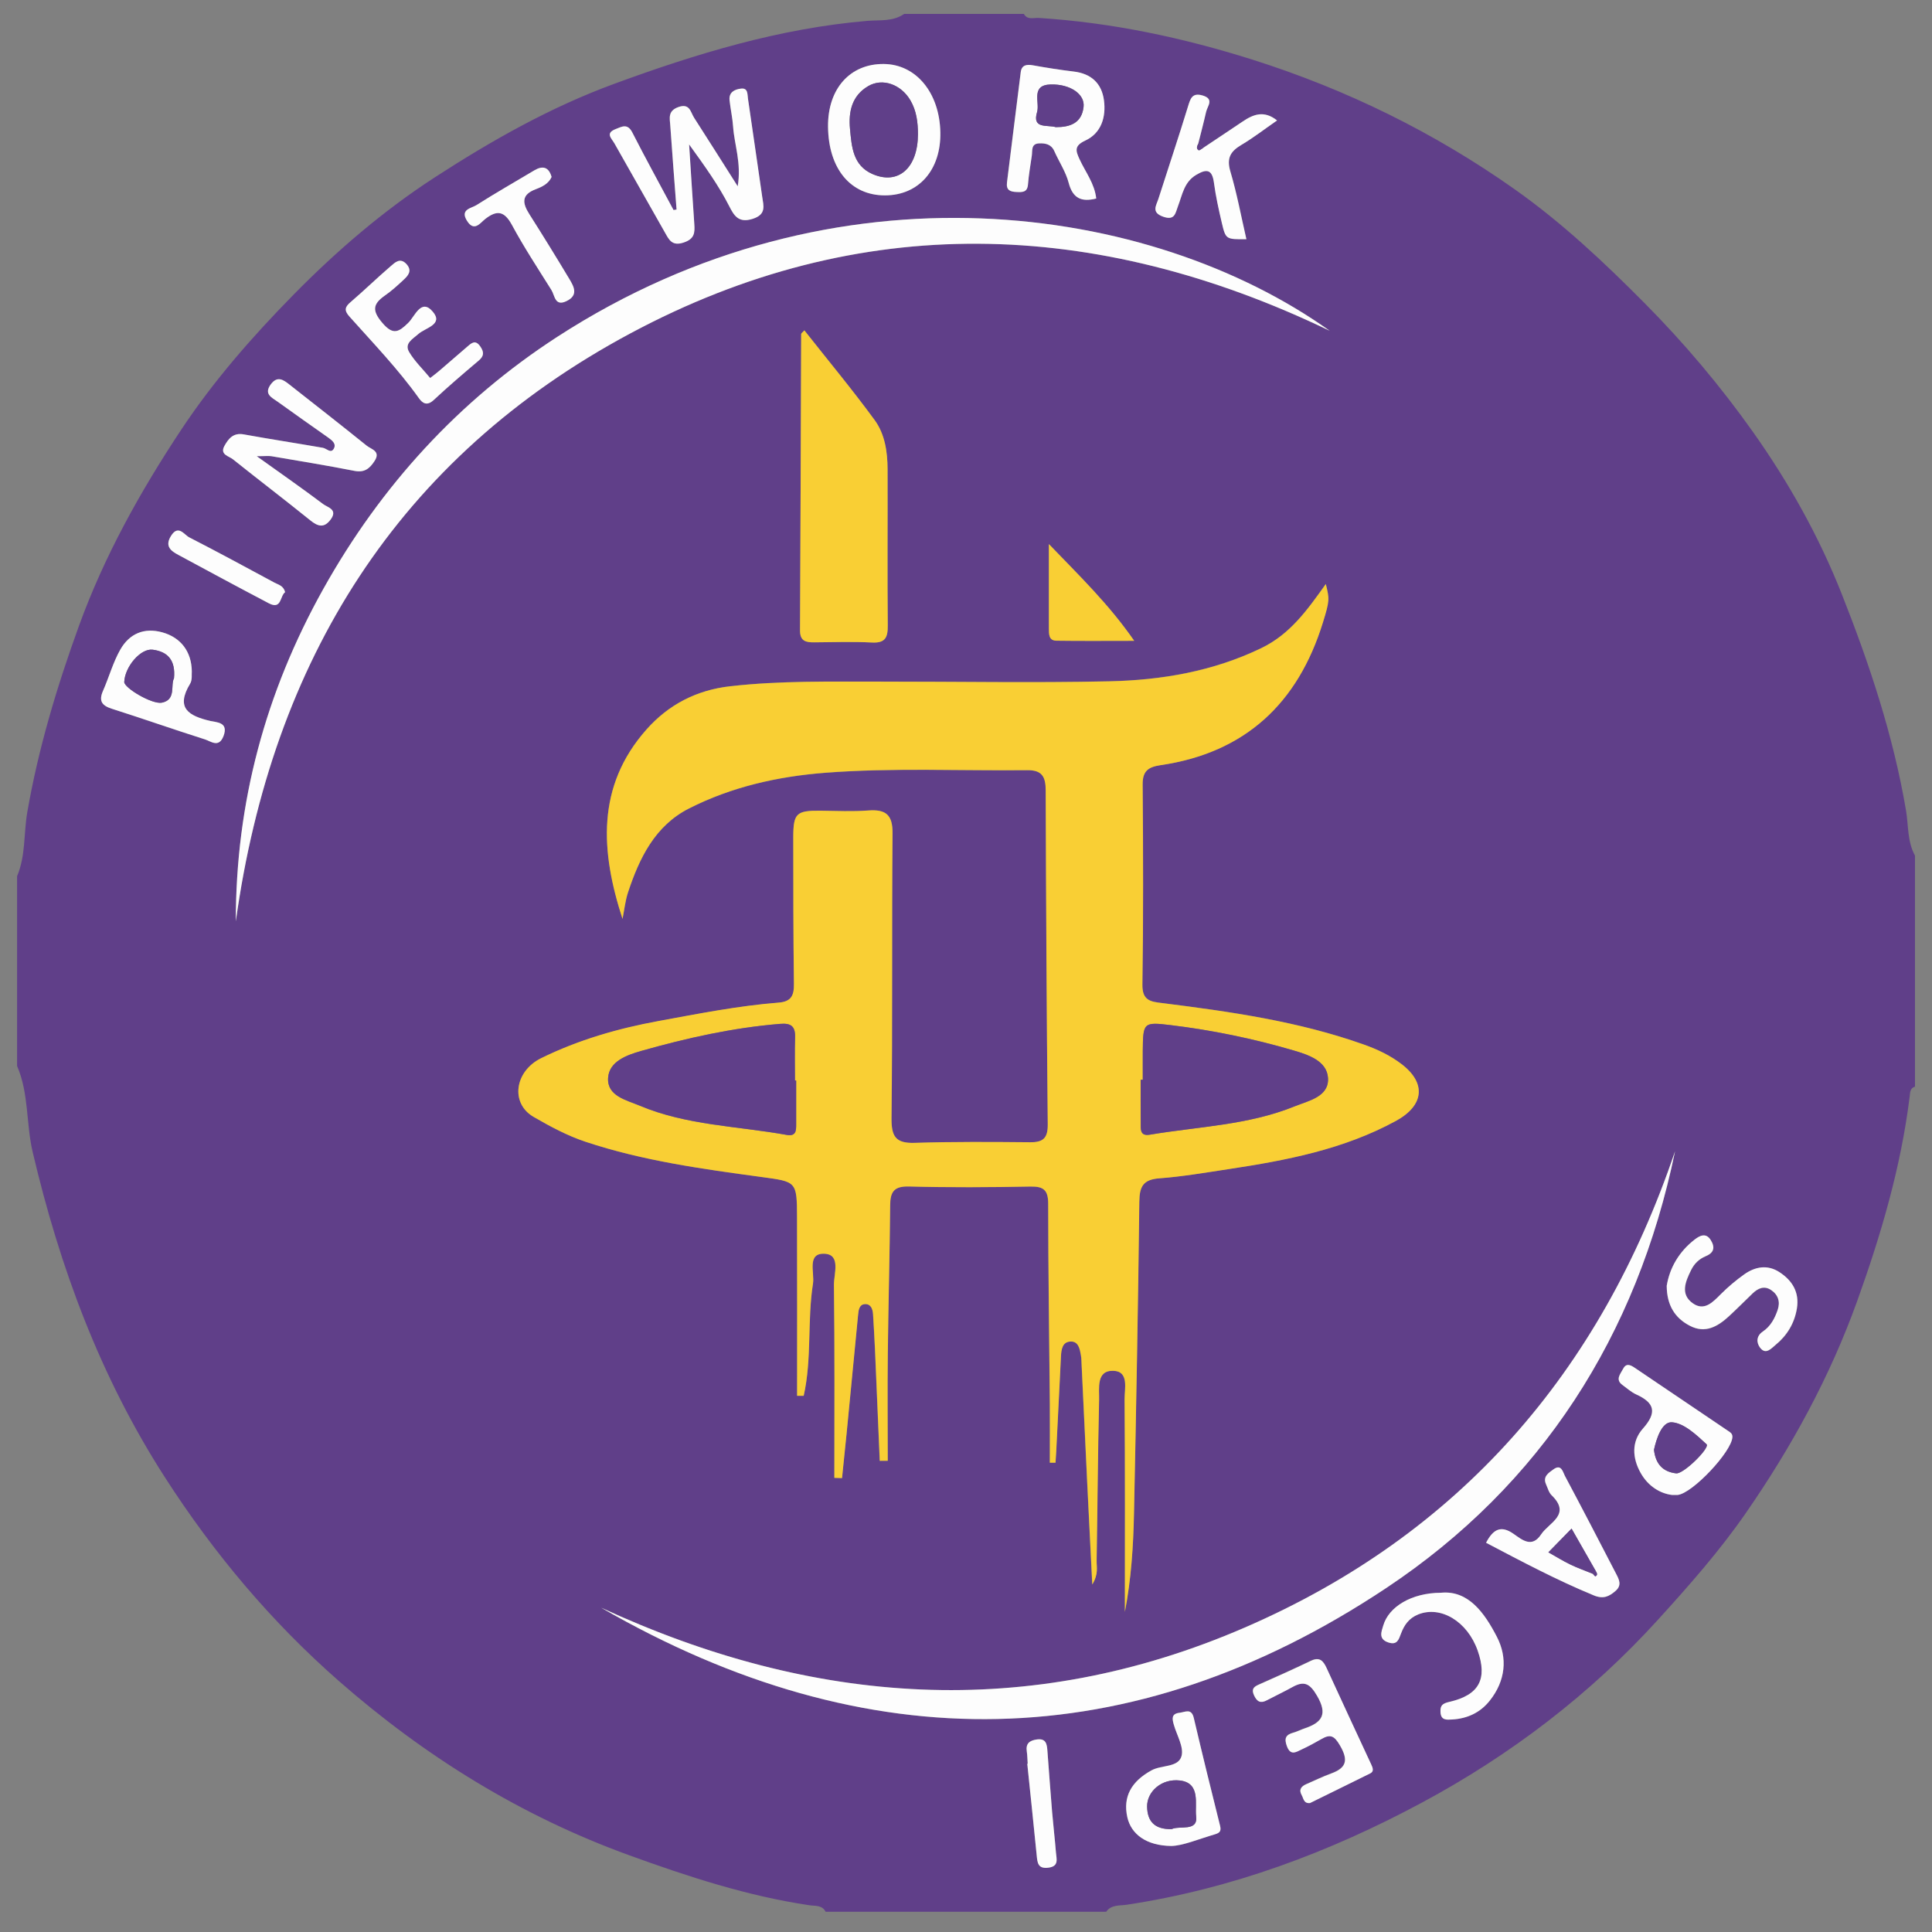 <?xml version="1.0" encoding="utf-8"?>
<!-- Generator: Adobe Illustrator 28.0.0, SVG Export Plug-In . SVG Version: 6.00 Build 0)  -->
<svg version="1.1" id="Layer_1" xmlns="http://www.w3.org/2000/svg" xmlns:xlink="http://www.w3.org/1999/xlink" x="0px" y="0px"
	 viewBox="0 0 32 32" style="enable-background:new 0 0 32 32;" xml:space="preserve">
<rect x="0" y="0" width="32" height="32" fill="#808080" stroke="none"/>
<style type="text/css">
	.st0{fill:#603F89;}
	.st1{fill:#F9CF34;}
	.st2{fill:#FDFDFD;}
</style>
<g>
	<path class="st0" d="M0.283,17.656c0-1.048,0-2.096,0-3.144c0.144-0.339,0.108-0.708,0.169-1.06
		c0.183-1.055,0.49-2.076,0.854-3.081c0.42-1.159,1.017-2.23,1.693-3.25c0.535-0.808,1.177-1.542,1.861-2.238
		c0.716-0.729,1.494-1.396,2.341-1.945c0.935-0.606,1.912-1.161,2.976-1.551c1.36-0.499,2.732-0.917,4.184-1.041
		c0.205-0.018,0.428,0.016,0.615-0.116c0.661,0,1.321,0,1.982,0c0.059,0.105,0.162,0.062,0.245,0.067
		c1.21,0.076,2.386,0.326,3.539,0.69c1.558,0.493,3.011,1.205,4.346,2.148c0.781,0.552,1.473,1.202,2.149,1.883
		c0.663,0.668,1.266,1.385,1.802,2.142c0.586,0.828,1.087,1.72,1.466,2.678c0.461,1.166,0.854,2.346,1.064,3.583
		c0.043,0.251,0.02,0.516,0.149,0.75c0,1.276,0,2.551,0,3.827c-0.086,0.026-0.08,0.104-0.088,0.167
		c-0.145,1.166-0.473,2.283-0.87,3.387c-0.453,1.259-1.089,2.42-1.845,3.511c-0.432,0.624-0.94,1.2-1.453,1.764
		c-1.123,1.236-2.443,2.242-3.907,3.028c-1.533,0.824-3.158,1.432-4.896,1.694c-0.112,0.017-0.254-0.005-0.337,0.116
		c-1.549,0-3.098,0-4.647,0c-0.057-0.115-0.18-0.094-0.269-0.108c-1.028-0.153-2.005-0.473-2.979-0.826
		c-1.796-0.651-3.387-1.638-4.813-2.887c-1.12-0.982-2.072-2.114-2.884-3.377c-1.072-1.667-1.741-3.478-2.19-5.391
		C0.431,18.606,0.479,18.109,0.283,17.656z M19.928,2.45c-0.027-0.023-0.054-0.046-0.081-0.07c0.044-0.176,0.091-0.352,0.131-0.529
		c0.022-0.096,0.137-0.212-0.057-0.27c-0.178-0.053-0.204,0.054-0.245,0.188c-0.157,0.51-0.327,1.015-0.488,1.523
		c-0.035,0.11-0.124,0.225,0.078,0.296c0.196,0.069,0.202-0.058,0.246-0.174c0.072-0.187,0.1-0.398,0.299-0.517
		c0.166-0.099,0.265-0.104,0.296,0.125c0.03,0.224,0.08,0.447,0.131,0.668c0.065,0.276,0.069,0.274,0.407,0.271
		c-0.087-0.378-0.157-0.757-0.266-1.124c-0.065-0.22,0.003-0.331,0.183-0.438c0.203-0.12,0.39-0.266,0.591-0.405
		c-0.219-0.174-0.397-0.099-0.573,0.02C20.362,2.161,20.145,2.305,19.928,2.45z M10.311,15.22c0.029-0.145,0.044-0.294,0.09-0.433
		c0.188-0.572,0.446-1.108,1.012-1.395c0.705-0.359,1.47-0.53,2.255-0.591c1.114-0.086,2.231-0.031,3.347-0.043
		c0.248-0.003,0.305,0.112,0.306,0.333c0.006,1.845,0.015,3.69,0.034,5.535c0.002,0.229-0.077,0.297-0.293,0.295
		c-0.638-0.005-1.276-0.009-1.913,0.01c-0.315,0.01-0.386-0.107-0.382-0.411c0.018-1.571,0.003-3.143,0.017-4.715
		c0.003-0.312-0.113-0.4-0.402-0.379c-0.26,0.019-0.524,0.007-0.785,0.004c-0.405-0.005-0.457,0.04-0.457,0.44
		c0,0.809-0.001,1.617,0.011,2.426c0.003,0.193-0.044,0.295-0.253,0.312c-0.67,0.053-1.329,0.184-1.989,0.305
		c-0.673,0.124-1.327,0.312-1.942,0.614C8.521,17.744,8.45,18.276,8.84,18.5c0.273,0.157,0.554,0.309,0.859,0.411
		c0.945,0.314,1.925,0.449,2.906,0.582c0.589,0.08,0.593,0.069,0.595,0.678c0.003,0.982,0.001,1.965,0.001,2.947
		c0.036,0,0.073,0,0.109,0c0.138-0.612,0.057-1.244,0.154-1.859c0.028-0.178-0.106-0.507,0.19-0.494
		c0.277,0.012,0.155,0.335,0.157,0.515c0.014,1.065,0.007,2.131,0.007,3.197c0.042,0.001,0.084,0.003,0.127,0.004
		c0.025-0.244,0.051-0.488,0.075-0.732c0.064-0.657,0.127-1.314,0.191-1.971c0.008-0.081,0.019-0.177,0.118-0.179
		c0.096-0.002,0.125,0.084,0.13,0.17c0.012,0.193,0.023,0.386,0.032,0.58c0.027,0.615,0.053,1.23,0.079,1.846
		c0.044,0,0.088-0.001,0.132-0.001c0-0.59-0.005-1.179,0.001-1.769c0.009-0.82,0.032-1.64,0.039-2.459
		c0.002-0.222,0.058-0.322,0.309-0.315c0.671,0.017,1.344,0.014,2.015,0.001c0.223-0.004,0.294,0.062,0.294,0.288
		c0.001,1.105,0.018,2.209,0.027,3.314c0.003,0.324,0,0.648,0,0.972c0.031,0,0.062,0,0.094,0c0.004-0.063,0.008-0.125,0.012-0.188
		c0.026-0.523,0.053-1.046,0.078-1.569c0.006-0.12,0.022-0.25,0.168-0.25c0.123,0,0.146,0.126,0.163,0.228
		c0.01,0.056,0.009,0.113,0.012,0.17c0.032,0.66,0.062,1.319,0.094,1.979c0.025,0.526,0.052,1.051,0.082,1.647
		c0.106-0.174,0.071-0.287,0.072-0.394c0.014-0.888,0.019-1.776,0.041-2.664c0.005-0.188-0.053-0.489,0.235-0.481
		c0.265,0.007,0.185,0.299,0.187,0.472c0.009,1.174,0.005,2.347,0.005,3.521c0.105-0.545,0.14-1.091,0.151-1.637
		c0.036-1.719,0.068-3.439,0.088-5.158c0.003-0.251,0.065-0.366,0.331-0.386c0.385-0.029,0.768-0.095,1.15-0.153
		c0.958-0.145,1.904-0.326,2.769-0.798c0.46-0.251,0.51-0.619,0.1-0.936c-0.19-0.147-0.403-0.247-0.632-0.329
		c-1.08-0.384-2.205-0.544-3.334-0.686c-0.19-0.024-0.337-0.037-0.333-0.307c0.016-1.104,0.013-2.209,0.004-3.314
		c-0.002-0.224,0.093-0.29,0.295-0.32c1.406-0.206,2.278-1.028,2.691-2.364c0.114-0.367,0.108-0.39,0.048-0.636
		c-0.298,0.417-0.582,0.827-1.072,1.063c-0.8,0.384-1.648,0.528-2.515,0.548c-1.264,0.028-2.528,0.004-3.792,0.005
		c-0.83,0.001-1.659-0.017-2.487,0.077c-0.559,0.063-1.022,0.306-1.384,0.714C9.872,13.024,9.95,14.107,10.311,15.22z M22.023,5.478
		C19.061,3.37,13.842,2.591,9.229,5.58C7.6,6.637,6.31,8.045,5.355,9.755c-0.959,1.716-1.449,3.543-1.449,5.504
		c0.599-4.308,2.679-7.673,6.536-9.738C14.244,3.486,18.149,3.614,22.023,5.478z M9.958,26.629c4.401,2.539,8.776,2.484,13-0.325
		c2.572-1.71,4.154-4.184,4.786-7.235c-1.238,3.659-3.572,6.349-7.126,7.888C17.031,28.511,13.464,28.249,9.958,26.629z
		 M13.323,5.472c-0.028,0.032-0.053,0.047-0.053,0.062c-0.007,1.636-0.01,3.271-0.019,4.907c-0.001,0.18,0.098,0.2,0.239,0.198
		c0.318-0.004,0.637-0.013,0.954,0.003c0.222,0.011,0.262-0.086,0.26-0.282c-0.008-0.863,0-1.727-0.003-2.59
		c-0.001-0.288-0.046-0.581-0.214-0.812C14.116,6.451,13.714,5.968,13.323,5.472z M11.206,3.471
		c-0.017,0.002-0.034,0.005-0.051,0.007c-0.228-0.427-0.463-0.851-0.682-1.283c-0.08-0.157-0.172-0.099-0.279-0.057
		c-0.173,0.068-0.065,0.153-0.018,0.236c0.279,0.492,0.557,0.985,0.837,1.477c0.067,0.117,0.116,0.229,0.31,0.165
		c0.18-0.06,0.187-0.161,0.176-0.306c-0.03-0.414-0.055-0.828-0.086-1.319c0.27,0.372,0.489,0.681,0.664,1.022
		c0.081,0.158,0.155,0.285,0.388,0.211c0.231-0.074,0.181-0.215,0.158-0.371c-0.079-0.539-0.156-1.079-0.235-1.619
		c-0.011-0.073,0.003-0.182-0.116-0.167c-0.103,0.013-0.204,0.058-0.189,0.194c0.016,0.147,0.049,0.292,0.059,0.439
		c0.021,0.301,0.14,0.598,0.076,0.985c-0.272-0.429-0.495-0.783-0.722-1.135c-0.061-0.094-0.07-0.247-0.265-0.176
		c-0.174,0.064-0.138,0.186-0.13,0.304C11.134,2.544,11.171,3.007,11.206,3.471z M4.252,7.556c0.141,0,0.194-0.007,0.244,0.001
		c0.459,0.078,0.919,0.152,1.376,0.243c0.167,0.033,0.253-0.041,0.333-0.164c0.106-0.164-0.055-0.193-0.13-0.253
		c-0.422-0.34-0.849-0.674-1.276-1.009c-0.1-0.079-0.202-0.157-0.313-0.007c-0.12,0.163,0.018,0.219,0.116,0.289
		c0.276,0.199,0.554,0.396,0.833,0.591c0.069,0.048,0.143,0.107,0.092,0.19C5.478,7.514,5.409,7.427,5.348,7.417
		c-0.436-0.076-0.874-0.142-1.31-0.222C3.865,7.163,3.784,7.265,3.717,7.386c-0.08,0.145,0.074,0.167,0.142,0.222
		c0.425,0.34,0.858,0.67,1.281,1.011c0.13,0.105,0.232,0.13,0.339-0.018C5.598,8.437,5.425,8.404,5.353,8.35
		C5.013,8.094,4.663,7.85,4.252,7.556z M14.66,3.236c0.558-0.002,0.927-0.423,0.915-1.044c-0.013-0.656-0.402-1.127-0.936-1.132
		c-0.559-0.005-0.929,0.411-0.924,1.037C13.721,2.795,14.089,3.238,14.66,3.236z M18.157,3.288c-0.027-0.248-0.18-0.439-0.278-0.652
		c-0.063-0.138-0.092-0.221,0.098-0.309c0.263-0.122,0.344-0.39,0.307-0.667c-0.037-0.279-0.211-0.441-0.5-0.475
		c-0.226-0.027-0.451-0.062-0.675-0.103c-0.106-0.019-0.188-0.006-0.203,0.112c-0.078,0.609-0.151,1.219-0.228,1.828
		c-0.016,0.129,0.053,0.154,0.158,0.158c0.097,0.004,0.18,0.008,0.19-0.127c0.012-0.158,0.041-0.316,0.063-0.473
		c0.012-0.084-0.017-0.198,0.119-0.205c0.105-0.006,0.203,0.012,0.254,0.128c0.078,0.176,0.19,0.343,0.238,0.526
		C17.769,3.288,17.916,3.348,18.157,3.288z M24.614,25.553c0.594,0.312,1.174,0.62,1.783,0.872c0.159,0.066,0.256,0.02,0.365-0.077
		c0.104-0.092,0.055-0.186,0.008-0.276c-0.281-0.544-0.563-1.087-0.851-1.627c-0.034-0.063-0.058-0.202-0.189-0.107
		c-0.081,0.059-0.179,0.117-0.123,0.247c0.027,0.062,0.046,0.136,0.092,0.181c0.332,0.323-0.045,0.455-0.173,0.649
		c-0.154,0.233-0.316,0.089-0.46-0.011C24.866,25.265,24.734,25.322,24.614,25.553z M21.698,29.864
		c0.328-0.162,0.664-0.325,0.997-0.495c0.064-0.033,0.039-0.093,0.014-0.147c-0.248-0.532-0.495-1.065-0.74-1.599
		c-0.054-0.118-0.115-0.186-0.258-0.118c-0.286,0.137-0.575,0.267-0.865,0.395c-0.089,0.039-0.123,0.079-0.077,0.179
		c0.049,0.106,0.109,0.135,0.212,0.08c0.14-0.074,0.284-0.141,0.422-0.218c0.197-0.11,0.291-0.058,0.41,0.146
		c0.177,0.304,0.083,0.44-0.204,0.537c-0.064,0.022-0.125,0.054-0.191,0.072c-0.127,0.035-0.152,0.097-0.105,0.225
		c0.06,0.162,0.153,0.094,0.241,0.054c0.113-0.052,0.223-0.112,0.331-0.174c0.146-0.084,0.211-0.057,0.305,0.104
		c0.143,0.244,0.113,0.374-0.147,0.468c-0.138,0.05-0.27,0.116-0.406,0.174c-0.086,0.037-0.132,0.093-0.079,0.184
		C21.591,29.786,21.592,29.875,21.698,29.864z M7.125,6.261c-0.124-0.149-0.257-0.277-0.349-0.43
		C6.691,5.687,6.839,5.613,6.928,5.533c0.119-0.106,0.423-0.158,0.239-0.372C6.975,4.937,6.872,5.24,6.763,5.347
		C6.606,5.501,6.512,5.558,6.332,5.347c-0.17-0.199-0.16-0.31,0.039-0.449c0.111-0.077,0.213-0.17,0.312-0.262
		c0.076-0.071,0.148-0.151,0.05-0.261C6.628,4.259,6.541,4.349,6.47,4.41C6.246,4.602,6.034,4.809,5.81,5.001
		C5.713,5.083,5.695,5.139,5.788,5.243c0.394,0.441,0.805,0.867,1.149,1.35c0.065,0.092,0.138,0.135,0.249,0.032
		c0.241-0.225,0.492-0.439,0.744-0.653c0.089-0.075,0.09-0.139,0.027-0.232C7.874,5.62,7.811,5.68,7.737,5.744
		C7.583,5.879,7.428,6.012,7.272,6.145C7.231,6.181,7.187,6.213,7.125,6.261z M27.693,24.761c0.071,0,0.082,0.001,0.093,0
		c0.245-0.024,0.897-0.718,0.907-0.959c0.002-0.059-0.037-0.078-0.071-0.102c-0.515-0.349-1.032-0.697-1.548-1.046
		c-0.074-0.05-0.143-0.079-0.193,0.021c-0.043,0.085-0.133,0.175-0.007,0.266c0.074,0.053,0.142,0.118,0.224,0.154
		c0.31,0.14,0.351,0.3,0.112,0.568c-0.189,0.212-0.177,0.485-0.036,0.734C27.3,24.619,27.499,24.737,27.693,24.761z M27.606,21.298
		c0.002,0.321,0.136,0.533,0.386,0.664c0.254,0.132,0.461,0.012,0.646-0.158c0.134-0.123,0.261-0.252,0.392-0.378
		c0.089-0.086,0.191-0.133,0.306-0.057c0.118,0.078,0.155,0.196,0.11,0.329c-0.048,0.141-0.117,0.272-0.246,0.359
		c-0.109,0.074-0.109,0.183-0.046,0.267c0.094,0.125,0.186,0.011,0.257-0.046c0.191-0.155,0.313-0.358,0.353-0.604
		c0.044-0.269-0.078-0.466-0.293-0.603c-0.194-0.124-0.397-0.089-0.576,0.037c-0.139,0.097-0.271,0.209-0.39,0.329
		c-0.134,0.134-0.274,0.287-0.464,0.153c-0.213-0.15-0.124-0.359-0.03-0.55c0.053-0.108,0.132-0.185,0.241-0.23
		c0.139-0.057,0.16-0.147,0.085-0.268c-0.081-0.132-0.189-0.069-0.263-0.011C27.81,20.73,27.654,21,27.606,21.298z M19.399,30.575
		c0.189-0.002,0.453-0.114,0.724-0.194c0.08-0.024,0.108-0.053,0.085-0.142c-0.149-0.594-0.295-1.189-0.435-1.785
		c-0.039-0.166-0.141-0.097-0.236-0.086c-0.14,0.016-0.122,0.103-0.095,0.197c0.049,0.175,0.17,0.37,0.128,0.52
		c-0.053,0.192-0.328,0.145-0.494,0.235c-0.34,0.185-0.479,0.441-0.404,0.778C18.735,30.379,18.986,30.57,19.399,30.575z
		 M3.177,11.12c-0.004-0.331-0.186-0.563-0.487-0.646c-0.304-0.085-0.547,0.024-0.696,0.283c-0.122,0.214-0.188,0.459-0.288,0.686
		c-0.073,0.166-0.02,0.243,0.146,0.296c0.516,0.164,1.028,0.345,1.544,0.508c0.098,0.031,0.228,0.146,0.306-0.056
		c0.088-0.231-0.116-0.226-0.216-0.249c-0.358-0.084-0.584-0.211-0.336-0.62C3.187,11.261,3.172,11.168,3.177,11.12z M23.866,26.381
		c-0.488,0.003-0.864,0.232-0.955,0.543c-0.03,0.101-0.085,0.224,0.084,0.28c0.147,0.049,0.172-0.048,0.21-0.147
		c0.053-0.141,0.13-0.254,0.285-0.317c0.371-0.149,0.814,0.113,0.985,0.599c0.165,0.469,0.025,0.736-0.467,0.849
		c-0.115,0.026-0.155,0.058-0.149,0.17c0.007,0.14,0.106,0.128,0.195,0.122c0.251-0.015,0.463-0.112,0.621-0.312
		c0.261-0.328,0.299-0.707,0.117-1.059C24.587,26.712,24.32,26.337,23.866,26.381z M17.373,9.012c0,0.537-0.001,0.968,0.001,1.398
		c0,0.091-0.005,0.2,0.124,0.202c0.41,0.006,0.82,0.002,1.289,0.002C18.363,10.006,17.894,9.554,17.373,9.012z M9.136,2.931
		C9.09,2.767,8.991,2.739,8.853,2.82C8.532,3.011,8.207,3.197,7.892,3.398c-0.083,0.053-0.277,0.069-0.157,0.26
		c0.119,0.19,0.219,0.034,0.299-0.028c0.199-0.157,0.32-0.135,0.446,0.098c0.199,0.368,0.43,0.72,0.653,1.075
		c0.057,0.09,0.056,0.279,0.25,0.185C9.585,4.89,9.506,4.747,9.429,4.619c-0.216-0.36-0.436-0.717-0.661-1.071
		C8.652,3.365,8.63,3.225,8.877,3.133C8.979,3.095,9.087,3.042,9.136,2.931z M4.722,9.809C4.697,9.7,4.61,9.685,4.544,9.649
		C4.076,9.397,3.609,9.143,3.136,8.901C3.05,8.857,2.954,8.683,2.832,8.877C2.727,9.047,2.828,9.124,2.956,9.192
		c0.498,0.268,0.996,0.537,1.496,0.8C4.667,10.105,4.635,9.869,4.722,9.809z M17.022,29.213c-0.002,0-0.004,0-0.007,0.001
		c0.052,0.506,0.106,1.011,0.156,1.517c0.012,0.121,0.019,0.225,0.191,0.204c0.182-0.022,0.136-0.146,0.128-0.251
		c-0.018-0.225-0.045-0.45-0.064-0.675c-0.028-0.338-0.053-0.676-0.078-1.015c-0.008-0.109-0.024-0.205-0.175-0.183
		c-0.121,0.017-0.186,0.067-0.166,0.199C17.017,29.076,17.017,29.145,17.022,29.213z"/>
	<path class="st1" d="M10.311,15.22c-0.362-1.112-0.44-2.195,0.399-3.139c0.362-0.408,0.825-0.651,1.384-0.714
		c0.828-0.094,1.658-0.076,2.487-0.077c1.264-0.001,2.529,0.023,3.792-0.005c0.867-0.019,1.715-0.163,2.515-0.548
		c0.489-0.235,0.773-0.646,1.072-1.063c0.06,0.246,0.066,0.269-0.048,0.636c-0.413,1.337-1.286,2.159-2.691,2.364
		c-0.202,0.03-0.297,0.096-0.295,0.32c0.009,1.105,0.013,2.21-0.004,3.314c-0.004,0.271,0.142,0.284,0.333,0.307
		c1.129,0.142,2.254,0.302,3.334,0.686c0.229,0.081,0.442,0.182,0.632,0.329c0.41,0.317,0.36,0.685-0.1,0.936
		c-0.866,0.472-1.812,0.653-2.769,0.798c-0.382,0.058-0.765,0.124-1.15,0.153c-0.267,0.02-0.328,0.135-0.331,0.386
		c-0.02,1.719-0.052,3.439-0.088,5.158c-0.011,0.546-0.046,1.091-0.151,1.637c0-1.174,0.005-2.348-0.005-3.521
		c-0.001-0.174,0.078-0.465-0.187-0.472c-0.287-0.008-0.23,0.292-0.235,0.481c-0.021,0.888-0.026,1.776-0.041,2.664
		c-0.002,0.107,0.034,0.22-0.072,0.394c-0.03-0.596-0.056-1.122-0.082-1.647c-0.032-0.66-0.063-1.319-0.094-1.979
		c-0.003-0.057-0.002-0.114-0.012-0.17c-0.018-0.102-0.04-0.228-0.163-0.228c-0.146,0-0.162,0.13-0.168,0.25
		c-0.025,0.523-0.051,1.046-0.078,1.569c-0.003,0.063-0.008,0.125-0.012,0.188c-0.031,0-0.062,0-0.094,0
		c0-0.324,0.002-0.648,0-0.972c-0.01-1.105-0.027-2.209-0.027-3.314c0-0.225-0.071-0.292-0.294-0.288
		c-0.671,0.013-1.344,0.017-2.015-0.001c-0.251-0.006-0.307,0.094-0.309,0.315c-0.007,0.82-0.03,1.64-0.039,2.459
		c-0.007,0.589-0.001,1.179-0.001,1.769c-0.044,0-0.088,0.001-0.132,0.001c-0.026-0.615-0.052-1.23-0.079-1.846
		c-0.009-0.193-0.02-0.387-0.032-0.58c-0.005-0.085-0.035-0.172-0.13-0.17c-0.099,0.003-0.111,0.098-0.118,0.179
		c-0.064,0.657-0.127,1.314-0.191,1.971c-0.024,0.244-0.05,0.488-0.075,0.732c-0.042-0.001-0.084-0.003-0.127-0.004
		c0-1.066,0.007-2.131-0.007-3.197c-0.002-0.18,0.12-0.503-0.157-0.515c-0.296-0.013-0.161,0.315-0.19,0.494
		c-0.097,0.615-0.016,1.246-0.154,1.859c-0.036,0-0.073,0-0.109,0c0-0.982,0.002-1.965-0.001-2.947
		c-0.002-0.609-0.007-0.598-0.595-0.678c-0.98-0.133-1.961-0.268-2.906-0.582C9.394,18.81,9.113,18.658,8.84,18.5
		c-0.39-0.224-0.319-0.757,0.126-0.975c0.615-0.302,1.269-0.491,1.942-0.614c0.66-0.121,1.319-0.252,1.989-0.305
		c0.209-0.016,0.256-0.119,0.253-0.312c-0.011-0.808-0.01-1.617-0.011-2.426c0-0.4,0.052-0.445,0.457-0.44
		c0.262,0.003,0.525,0.016,0.785-0.004c0.288-0.021,0.405,0.067,0.402,0.379c-0.014,1.572,0.001,3.143-0.017,4.715
		c-0.003,0.304,0.067,0.421,0.382,0.411c0.637-0.02,1.275-0.016,1.913-0.01c0.215,0.002,0.295-0.066,0.293-0.295
		c-0.019-1.845-0.028-3.69-0.034-5.535c-0.001-0.221-0.058-0.336-0.306-0.333c-1.116,0.012-2.233-0.043-3.347,0.043
		c-0.785,0.061-1.549,0.233-2.255,0.591c-0.565,0.287-0.823,0.823-1.012,1.395C10.355,14.926,10.34,15.075,10.311,15.22z
		 M13.187,17.897c-0.007,0-0.013,0-0.02,0c0-0.239-0.006-0.478,0.002-0.717c0.006-0.181-0.067-0.236-0.246-0.221
		c-0.785,0.064-1.55,0.235-2.304,0.449c-0.234,0.067-0.53,0.171-0.547,0.446c-0.019,0.301,0.305,0.367,0.524,0.46
		c0.776,0.327,1.618,0.337,2.432,0.484c0.161,0.029,0.16-0.074,0.159-0.183C13.186,18.375,13.187,18.136,13.187,17.897z
		 M18.928,17.884c-0.012,0-0.023,0-0.035,0c0,0.239-0.001,0.477,0.001,0.716c0.001,0.1-0.016,0.222,0.151,0.194
		c0.804-0.135,1.632-0.158,2.399-0.47c0.228-0.093,0.572-0.157,0.552-0.47c-0.018-0.284-0.332-0.385-0.576-0.457
		c-0.665-0.195-1.345-0.334-2.033-0.418c-0.451-0.055-0.454-0.041-0.459,0.427C18.926,17.565,18.928,17.724,18.928,17.884z"/>
	<path class="st2" d="M22.023,5.478c-3.874-1.864-7.779-1.993-11.581,0.043c-3.857,2.065-5.937,5.429-6.536,9.738
		c-0.001-1.961,0.49-3.788,1.449-5.504C6.31,8.045,7.6,6.637,9.229,5.58C13.842,2.591,19.061,3.37,22.023,5.478z"/>
	<path class="st2" d="M9.958,26.629c3.505,1.62,7.073,1.882,10.66,0.328c3.554-1.539,5.887-4.229,7.126-7.888
		c-0.632,3.051-2.214,5.525-4.786,7.235C18.735,29.112,14.359,29.168,9.958,26.629z"/>
	<path class="st1" d="M13.323,5.472c0.391,0.496,0.793,0.979,1.164,1.486c0.169,0.231,0.213,0.524,0.214,0.812
		c0.003,0.863-0.005,1.727,0.003,2.59c0.002,0.196-0.039,0.293-0.26,0.282c-0.317-0.016-0.636-0.006-0.954-0.003
		c-0.141,0.002-0.24-0.018-0.239-0.198c0.009-1.636,0.012-3.271,0.019-4.907C13.27,5.519,13.295,5.504,13.323,5.472z"/>
	<path class="st2" d="M11.206,3.471c-0.035-0.464-0.072-0.928-0.104-1.392c-0.008-0.118-0.044-0.24,0.13-0.304
		c0.195-0.071,0.204,0.082,0.265,0.176c0.226,0.352,0.45,0.706,0.722,1.135c0.064-0.387-0.055-0.684-0.076-0.985
		c-0.01-0.147-0.043-0.292-0.059-0.439c-0.015-0.136,0.086-0.182,0.189-0.194c0.119-0.015,0.105,0.094,0.116,0.167
		c0.08,0.539,0.156,1.079,0.235,1.619c0.023,0.157,0.073,0.298-0.158,0.371c-0.233,0.074-0.308-0.053-0.388-0.211
		c-0.174-0.34-0.394-0.649-0.664-1.022c0.032,0.49,0.057,0.905,0.086,1.319c0.01,0.145,0.004,0.246-0.176,0.306
		c-0.194,0.065-0.244-0.048-0.31-0.165c-0.28-0.492-0.558-0.985-0.837-1.477c-0.047-0.083-0.155-0.168,0.018-0.236
		c0.107-0.042,0.199-0.1,0.279,0.057c0.22,0.431,0.454,0.856,0.682,1.283C11.172,3.476,11.189,3.474,11.206,3.471z"/>
	<path class="st2" d="M4.252,7.556C4.663,7.85,5.013,8.094,5.353,8.35c0.072,0.054,0.245,0.087,0.126,0.251
		C5.372,8.749,5.27,8.724,5.14,8.619C4.717,8.277,4.284,7.948,3.859,7.608C3.791,7.553,3.637,7.531,3.717,7.386
		c0.067-0.121,0.148-0.223,0.321-0.191c0.436,0.079,0.873,0.146,1.31,0.222c0.061,0.011,0.13,0.098,0.178,0.019
		c0.051-0.083-0.023-0.141-0.092-0.19C5.155,7.051,4.878,6.853,4.601,6.655c-0.098-0.07-0.236-0.126-0.116-0.289
		c0.111-0.15,0.213-0.072,0.313,0.007c0.427,0.335,0.853,0.669,1.276,1.009c0.075,0.06,0.236,0.09,0.13,0.253
		c-0.08,0.123-0.165,0.197-0.333,0.164c-0.457-0.09-0.917-0.164-1.376-0.243C4.445,7.548,4.392,7.556,4.252,7.556z"/>
	<path class="st2" d="M14.66,3.236c-0.571,0.002-0.939-0.441-0.945-1.14C13.709,1.47,14.08,1.054,14.639,1.06
		c0.534,0.005,0.923,0.476,0.936,1.132C15.587,2.814,15.218,3.234,14.66,3.236z M15.204,2.224c0-0.196-0.023-0.388-0.124-0.56
		c-0.156-0.267-0.463-0.376-0.7-0.237c-0.271,0.159-0.329,0.424-0.301,0.711c0.028,0.294,0.047,0.604,0.374,0.746
		C14.88,3.068,15.203,2.782,15.204,2.224z"/>
	<path class="st2" d="M18.157,3.288c-0.241,0.061-0.388,0.001-0.456-0.259c-0.048-0.184-0.16-0.35-0.238-0.526
		c-0.051-0.115-0.149-0.133-0.254-0.128c-0.136,0.007-0.106,0.121-0.119,0.205c-0.023,0.158-0.051,0.315-0.063,0.473
		c-0.01,0.135-0.093,0.131-0.19,0.127c-0.105-0.004-0.174-0.03-0.158-0.158c0.077-0.609,0.15-1.219,0.228-1.828
		c0.015-0.118,0.097-0.131,0.203-0.112c0.224,0.04,0.449,0.076,0.675,0.103c0.289,0.034,0.463,0.196,0.5,0.475
		c0.037,0.277-0.043,0.544-0.307,0.667c-0.19,0.088-0.161,0.171-0.098,0.309C17.977,2.848,18.13,3.039,18.157,3.288z M17.488,2.106
		c0.236,0.001,0.429-0.066,0.46-0.336c0.024-0.209-0.219-0.379-0.544-0.371c-0.338,0.008-0.178,0.298-0.226,0.457
		C17.091,2.141,17.347,2.064,17.488,2.106z"/>
	<path class="st2" d="M19.928,2.45c0.217-0.145,0.435-0.289,0.651-0.435c0.176-0.119,0.354-0.194,0.573-0.02
		C20.951,2.134,20.763,2.28,20.561,2.4c-0.18,0.107-0.248,0.218-0.183,0.438c0.109,0.367,0.179,0.746,0.266,1.124
		c-0.338,0.003-0.342,0.004-0.407-0.271c-0.052-0.221-0.101-0.443-0.131-0.668c-0.031-0.229-0.13-0.224-0.296-0.125
		c-0.199,0.119-0.227,0.329-0.299,0.517c-0.044,0.115-0.05,0.243-0.246,0.174c-0.202-0.072-0.113-0.186-0.078-0.296
		c0.162-0.508,0.332-1.013,0.488-1.523c0.041-0.134,0.068-0.24,0.245-0.188c0.195,0.058,0.079,0.174,0.057,0.27
		c-0.04,0.177-0.087,0.353-0.131,0.529c-0.018,0.038-0.039,0.081,0.007,0.108C19.866,2.496,19.902,2.464,19.928,2.45z"/>
	<path class="st2" d="M24.614,25.553c0.12-0.232,0.252-0.289,0.452-0.15c0.144,0.1,0.306,0.244,0.46,0.011
		c0.128-0.195,0.506-0.326,0.173-0.649c-0.046-0.045-0.064-0.119-0.092-0.181c-0.057-0.129,0.042-0.188,0.123-0.247
		c0.131-0.095,0.156,0.044,0.189,0.107c0.288,0.54,0.57,1.084,0.851,1.627c0.047,0.091,0.095,0.184-0.008,0.276
		c-0.109,0.096-0.206,0.143-0.365,0.077C25.788,26.173,25.208,25.865,24.614,25.553z M26.382,26.067
		c0.015,0.015,0.037,0.045,0.043,0.042c0.043-0.022,0.025-0.054,0.008-0.084c-0.133-0.234-0.267-0.468-0.403-0.706
		c-0.135,0.138-0.255,0.261-0.384,0.393c0.129,0.072,0.243,0.144,0.364,0.202C26.13,25.972,26.258,26.016,26.382,26.067z"/>
	<path class="st2" d="M21.698,29.864c-0.106,0.011-0.107-0.078-0.137-0.13c-0.053-0.092-0.007-0.148,0.079-0.184
		c0.135-0.058,0.268-0.124,0.406-0.174c0.26-0.094,0.29-0.224,0.147-0.468c-0.094-0.161-0.16-0.188-0.305-0.104
		c-0.108,0.062-0.218,0.122-0.331,0.174c-0.088,0.041-0.181,0.108-0.241-0.054c-0.048-0.128-0.022-0.19,0.105-0.225
		c0.065-0.018,0.126-0.05,0.191-0.072c0.287-0.097,0.381-0.233,0.204-0.537c-0.119-0.205-0.213-0.256-0.41-0.146
		c-0.138,0.077-0.282,0.144-0.422,0.218c-0.103,0.055-0.163,0.026-0.212-0.08c-0.046-0.1-0.012-0.14,0.077-0.179
		c0.29-0.128,0.579-0.258,0.865-0.395c0.143-0.068,0.203,0,0.258,0.118c0.245,0.534,0.492,1.066,0.74,1.599
		c0.025,0.054,0.05,0.114-0.014,0.147C22.361,29.539,22.026,29.702,21.698,29.864z"/>
	<path class="st2" d="M7.125,6.261c0.061-0.048,0.105-0.08,0.147-0.116c0.156-0.133,0.311-0.267,0.465-0.401
		C7.811,5.68,7.874,5.62,7.956,5.74c0.063,0.093,0.062,0.156-0.027,0.232C7.677,6.185,7.426,6.399,7.185,6.624
		c-0.11,0.103-0.184,0.06-0.249-0.032C6.592,6.11,6.181,5.684,5.788,5.243C5.695,5.139,5.713,5.083,5.81,5.001
		C6.034,4.809,6.246,4.602,6.47,4.41c0.071-0.061,0.158-0.151,0.263-0.035c0.099,0.11,0.027,0.19-0.05,0.261
		C6.584,4.729,6.482,4.821,6.371,4.898C6.172,5.038,6.163,5.148,6.332,5.347c0.179,0.211,0.273,0.154,0.431-0.001
		c0.109-0.106,0.212-0.41,0.404-0.185c0.184,0.214-0.12,0.266-0.239,0.372c-0.089,0.08-0.237,0.154-0.151,0.298
		C6.868,5.984,7.002,6.112,7.125,6.261z"/>
	<path class="st2" d="M27.693,24.761c-0.194-0.024-0.393-0.142-0.518-0.364c-0.141-0.249-0.153-0.522,0.036-0.734
		c0.238-0.268,0.197-0.428-0.112-0.568c-0.081-0.037-0.15-0.101-0.224-0.154c-0.126-0.091-0.036-0.181,0.007-0.266
		c0.05-0.1,0.12-0.071,0.193-0.021c0.515,0.349,1.032,0.697,1.548,1.046c0.034,0.023,0.073,0.043,0.071,0.102
		c-0.01,0.242-0.662,0.935-0.907,0.959C27.775,24.762,27.764,24.761,27.693,24.761z M27.395,24.013
		c0.026,0.235,0.148,0.365,0.367,0.391c0.124,0.015,0.565-0.425,0.504-0.482c-0.168-0.155-0.372-0.35-0.574-0.364
		C27.528,23.546,27.436,23.825,27.395,24.013z"/>
	<path class="st2" d="M27.606,21.298c0.048-0.298,0.204-0.568,0.466-0.77c0.075-0.057,0.182-0.12,0.263,0.011
		c0.075,0.122,0.054,0.211-0.085,0.268c-0.108,0.045-0.188,0.122-0.241,0.23c-0.094,0.191-0.183,0.4,0.03,0.55
		c0.19,0.134,0.33-0.019,0.464-0.153c0.12-0.12,0.252-0.231,0.39-0.329c0.179-0.126,0.382-0.162,0.576-0.037
		c0.215,0.138,0.337,0.334,0.293,0.603c-0.04,0.246-0.163,0.448-0.353,0.604c-0.07,0.057-0.162,0.172-0.257,0.046
		c-0.063-0.084-0.064-0.193,0.046-0.267c0.129-0.087,0.198-0.218,0.246-0.359c0.045-0.133,0.008-0.251-0.11-0.329
		c-0.114-0.076-0.217-0.029-0.306,0.057c-0.131,0.126-0.259,0.255-0.392,0.378c-0.185,0.17-0.392,0.291-0.646,0.158
		C27.742,21.832,27.608,21.619,27.606,21.298z"/>
	<path class="st2" d="M19.399,30.575c-0.413-0.005-0.664-0.195-0.727-0.476c-0.075-0.337,0.064-0.593,0.404-0.778
		c0.166-0.09,0.441-0.043,0.494-0.235c0.041-0.15-0.079-0.345-0.128-0.52c-0.027-0.094-0.045-0.181,0.095-0.197
		c0.095-0.011,0.197-0.08,0.236,0.086c0.14,0.596,0.286,1.191,0.435,1.785c0.022,0.089-0.005,0.118-0.085,0.142
		C19.852,30.461,19.588,30.573,19.399,30.575z M19.406,30.296c0.128-0.063,0.438,0.047,0.405-0.212
		c-0.025-0.195,0.082-0.552-0.268-0.594c-0.306-0.036-0.548,0.188-0.544,0.432C19.004,30.169,19.125,30.302,19.406,30.296z"/>
	<path class="st2" d="M3.177,11.12c-0.005,0.047,0.01,0.141-0.027,0.202c-0.248,0.409-0.022,0.536,0.336,0.62
		c0.1,0.023,0.304,0.018,0.216,0.249c-0.077,0.202-0.208,0.087-0.306,0.056c-0.517-0.164-1.028-0.344-1.544-0.508
		c-0.166-0.053-0.219-0.13-0.146-0.296c0.1-0.227,0.166-0.473,0.288-0.686c0.149-0.26,0.391-0.368,0.696-0.283
		C2.991,10.558,3.173,10.789,3.177,11.12z M2.882,11.234c0.028-0.297-0.103-0.441-0.353-0.473c-0.199-0.025-0.46,0.28-0.471,0.534
		c-0.004,0.097,0.463,0.377,0.625,0.343C2.922,11.588,2.821,11.349,2.882,11.234z"/>
	<path class="st2" d="M23.866,26.381c0.454-0.044,0.721,0.332,0.926,0.728c0.183,0.352,0.144,0.731-0.117,1.059
		c-0.158,0.199-0.371,0.297-0.621,0.312c-0.09,0.005-0.188,0.018-0.195-0.122c-0.006-0.112,0.034-0.144,0.149-0.17
		c0.493-0.113,0.632-0.38,0.467-0.849c-0.171-0.486-0.614-0.748-0.985-0.599c-0.155,0.063-0.232,0.176-0.285,0.317
		c-0.038,0.099-0.063,0.196-0.21,0.147c-0.169-0.056-0.114-0.18-0.084-0.28C23.002,26.613,23.378,26.383,23.866,26.381z"/>
	<path class="st1" d="M17.373,9.012c0.521,0.542,0.991,0.994,1.413,1.602c-0.468,0-0.878,0.004-1.289-0.002
		c-0.129-0.002-0.123-0.111-0.124-0.202C17.372,9.98,17.373,9.549,17.373,9.012z"/>
	<path class="st2" d="M9.136,2.931c-0.049,0.111-0.158,0.164-0.26,0.202C8.63,3.225,8.652,3.365,8.768,3.548
		c0.225,0.354,0.445,0.711,0.661,1.071C9.506,4.747,9.585,4.89,9.383,4.987C9.189,5.081,9.19,4.893,9.133,4.803
		C8.91,4.447,8.679,4.096,8.48,3.727C8.354,3.495,8.233,3.473,8.034,3.629c-0.08,0.063-0.18,0.218-0.299,0.028
		c-0.12-0.191,0.074-0.207,0.157-0.26C8.207,3.197,8.532,3.011,8.853,2.82C8.991,2.739,9.09,2.767,9.136,2.931z"/>
	<path class="st2" d="M4.722,9.809c-0.087,0.06-0.055,0.296-0.27,0.183c-0.501-0.263-0.998-0.531-1.496-0.8
		C2.828,9.124,2.727,9.047,2.832,8.877c0.121-0.195,0.217-0.02,0.303,0.024c0.473,0.242,0.94,0.496,1.408,0.748
		C4.61,9.685,4.697,9.7,4.722,9.809z"/>
	<path class="st2" d="M17.022,29.213c-0.005-0.068-0.005-0.136-0.015-0.203c-0.02-0.132,0.045-0.182,0.166-0.199
		c0.151-0.021,0.167,0.074,0.175,0.183c0.026,0.338,0.05,0.677,0.078,1.015c0.019,0.225,0.046,0.45,0.064,0.675
		c0.008,0.105,0.055,0.229-0.128,0.251c-0.172,0.021-0.179-0.083-0.191-0.204c-0.05-0.506-0.104-1.012-0.156-1.517
		C17.018,29.213,17.02,29.213,17.022,29.213z"/>
	<path class="st0" d="M13.187,17.897c0,0.239-0.001,0.478,0,0.717c0,0.109,0.002,0.212-0.159,0.183
		c-0.814-0.147-1.657-0.157-2.432-0.484c-0.219-0.092-0.543-0.158-0.524-0.46c0.017-0.275,0.313-0.379,0.547-0.446
		c0.754-0.214,1.519-0.385,2.304-0.449c0.178-0.015,0.251,0.041,0.246,0.221c-0.008,0.239-0.002,0.478-0.002,0.717
		C13.173,17.897,13.18,17.897,13.187,17.897z"/>
	<path class="st0" d="M18.928,17.884c0-0.159-0.001-0.318,0-0.478c0.005-0.468,0.007-0.481,0.459-0.427
		c0.688,0.083,1.368,0.223,2.033,0.418c0.244,0.071,0.558,0.173,0.576,0.457c0.02,0.313-0.324,0.378-0.552,0.47
		c-0.767,0.312-1.595,0.335-2.399,0.47c-0.167,0.028-0.15-0.094-0.151-0.194c-0.002-0.239-0.001-0.477-0.001-0.716
		C18.905,17.884,18.916,17.884,18.928,17.884z"/>
	<path class="st0" d="M15.204,2.224c-0.002,0.557-0.325,0.844-0.751,0.659c-0.327-0.142-0.346-0.451-0.374-0.746
		c-0.027-0.287,0.03-0.552,0.301-0.711c0.237-0.139,0.544-0.03,0.7,0.237C15.181,1.837,15.204,2.029,15.204,2.224z"/>
	<path class="st0" d="M17.488,2.106c-0.141-0.042-0.397,0.035-0.311-0.25c0.048-0.159-0.112-0.449,0.226-0.457
		c0.325-0.008,0.568,0.162,0.544,0.371C17.917,2.04,17.724,2.106,17.488,2.106z"/>
	<path class="st0" d="M19.928,2.45c-0.025,0.014-0.061,0.046-0.074,0.038c-0.046-0.027-0.025-0.07-0.007-0.108
		C19.874,2.403,19.901,2.427,19.928,2.45z"/>
	<path class="st0" d="M26.382,26.067c-0.124-0.051-0.252-0.095-0.372-0.154c-0.121-0.058-0.235-0.13-0.364-0.202
		c0.129-0.132,0.249-0.255,0.384-0.393c0.136,0.238,0.269,0.472,0.403,0.706C26.415,26.038,26.398,26.052,26.382,26.067z"/>
	<path class="st0" d="M26.433,26.025c0.017,0.03,0.035,0.063-0.008,0.084c-0.006,0.003-0.029-0.027-0.043-0.042
		C26.398,26.052,26.415,26.038,26.433,26.025z"/>
	<path class="st0" d="M27.395,24.013c0.041-0.188,0.133-0.467,0.297-0.456c0.202,0.014,0.406,0.209,0.574,0.364
		c0.061,0.057-0.38,0.497-0.504,0.482C27.543,24.378,27.421,24.249,27.395,24.013z"/>
	<path class="st0" d="M19.406,30.296c-0.281,0.006-0.402-0.127-0.406-0.373c-0.004-0.245,0.237-0.469,0.544-0.432
		c0.35,0.042,0.243,0.399,0.268,0.594C19.844,30.343,19.535,30.233,19.406,30.296z"/>
	<path class="st0" d="M2.882,11.234c-0.061,0.115,0.039,0.353-0.199,0.404c-0.162,0.034-0.63-0.245-0.625-0.343
		c0.011-0.254,0.272-0.56,0.471-0.534C2.78,10.793,2.91,10.937,2.882,11.234z"/>
</g>
</svg>
